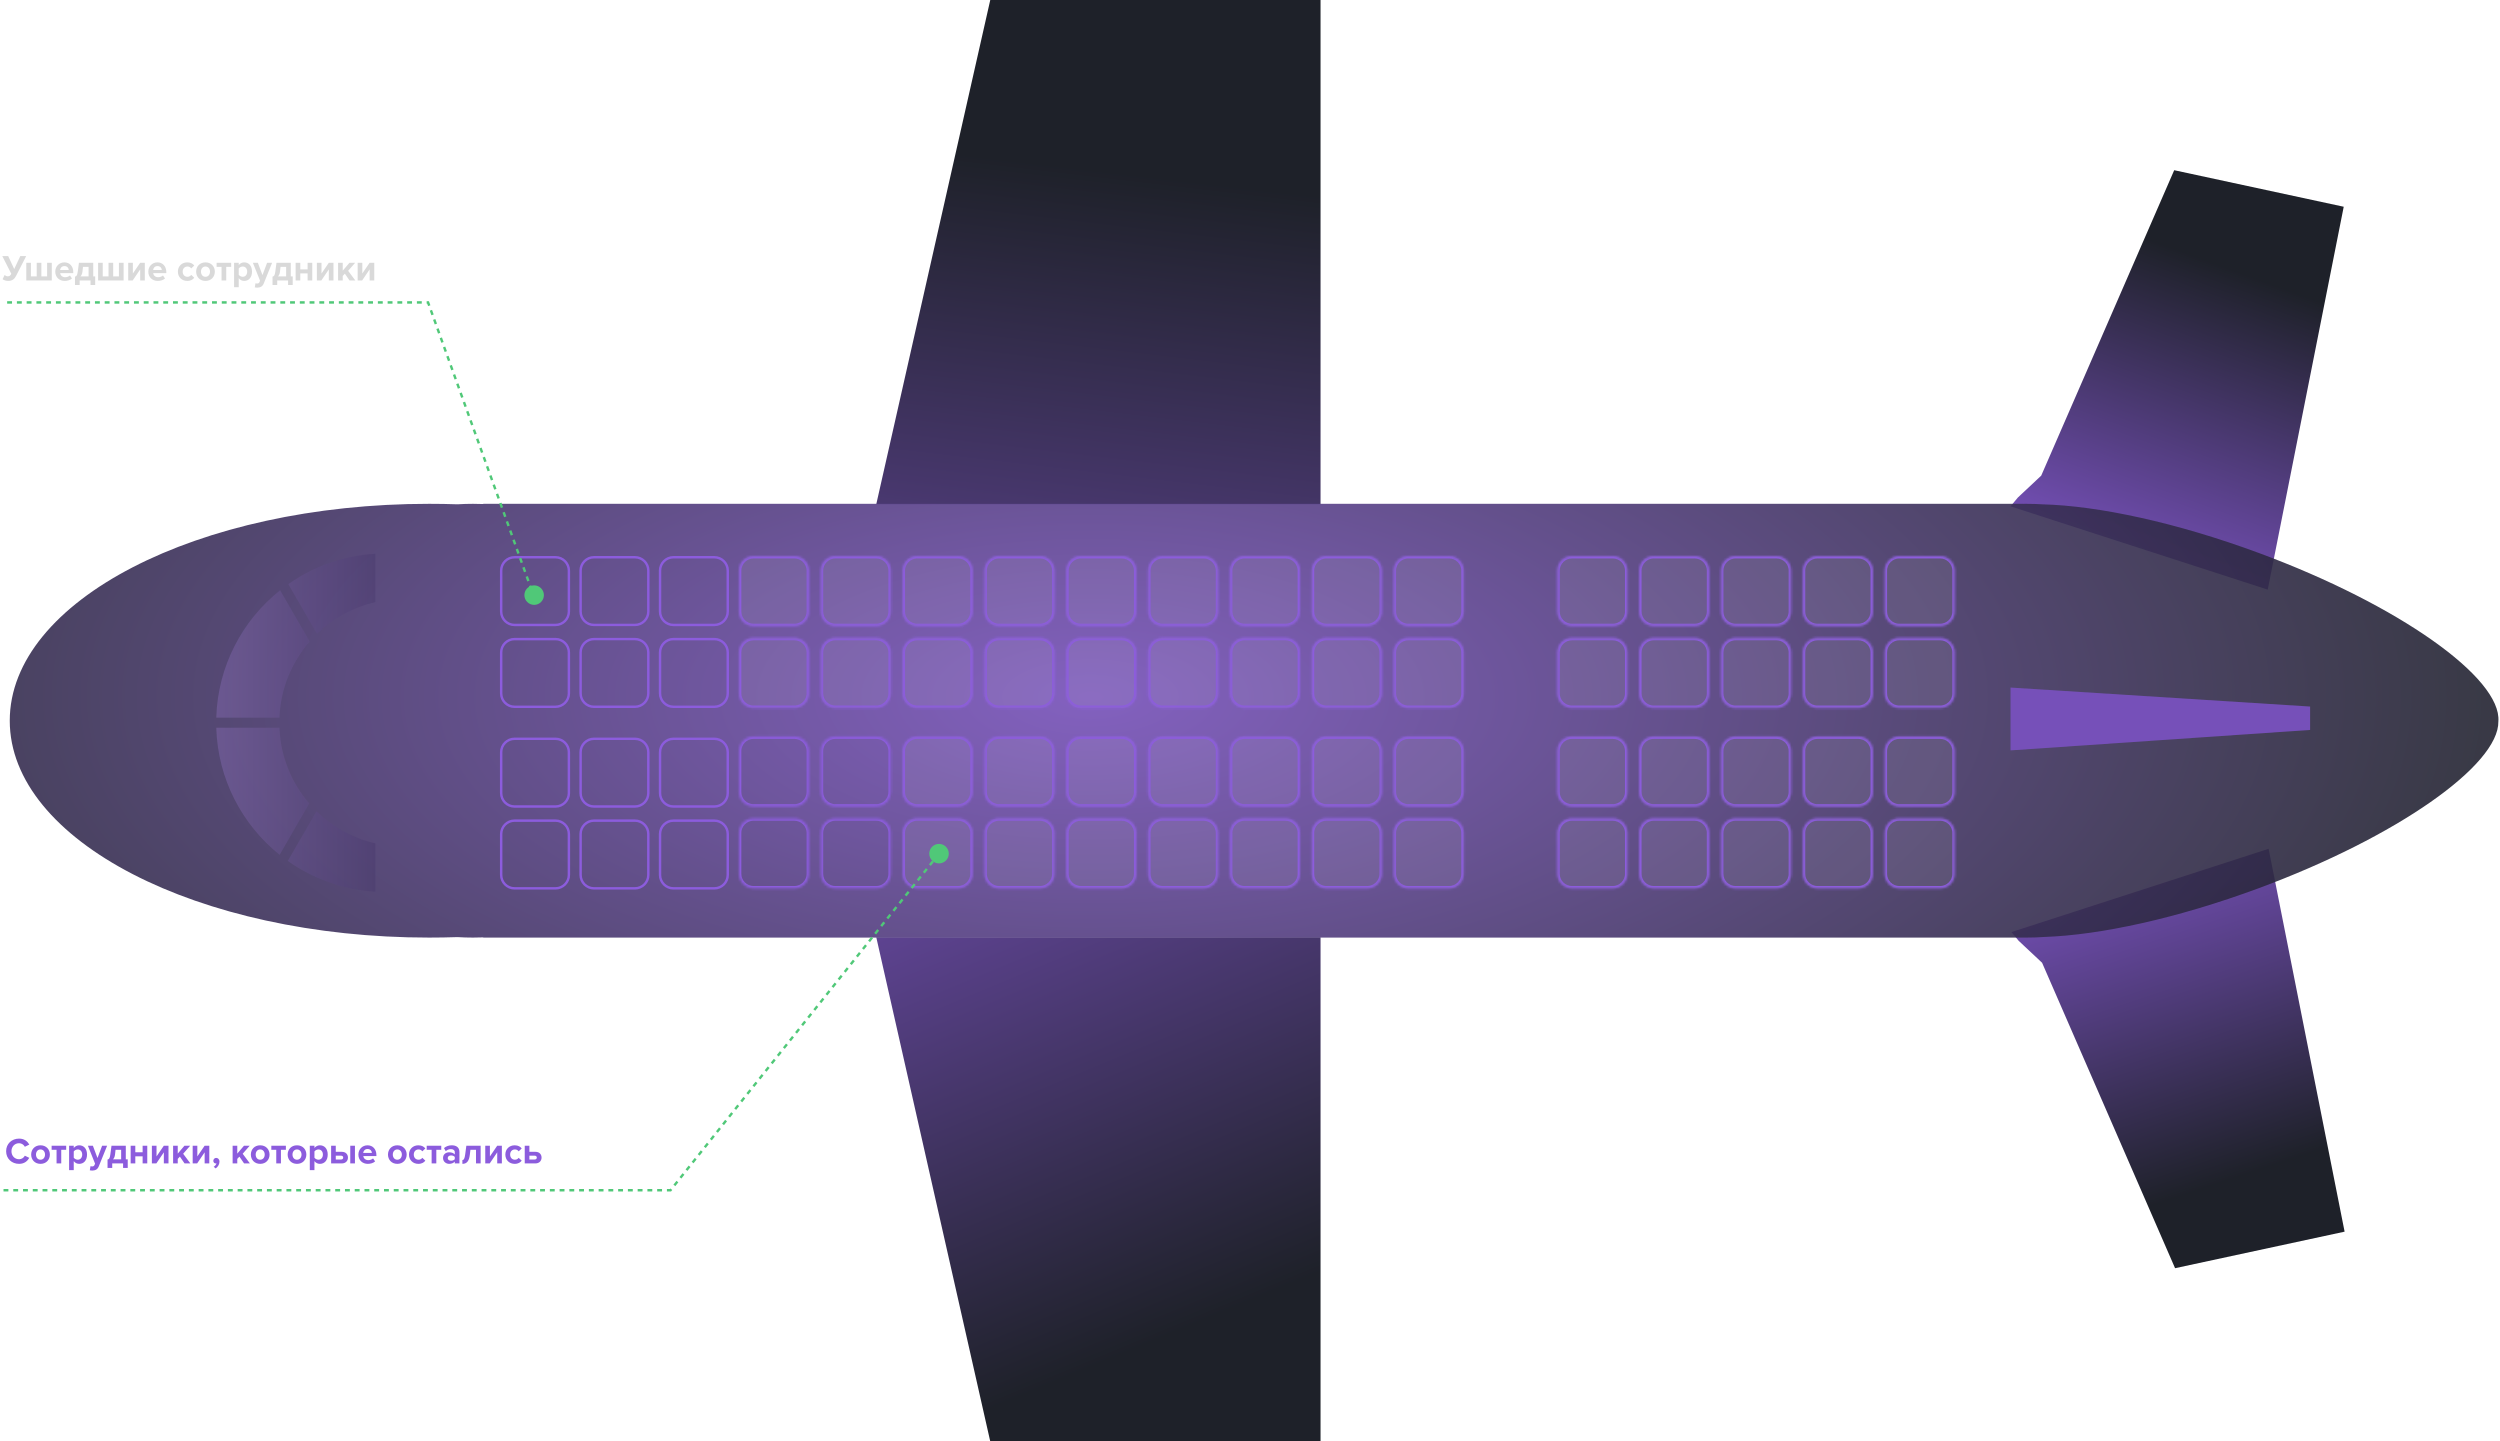 <?xml version="1.0" encoding="UTF-8"?> <svg xmlns="http://www.w3.org/2000/svg" width="1025" height="591" viewBox="0 0 1025 591" fill="none"><path d="M836.897 195.014L827.31 204.002L824.314 207.597L929.769 241.75L960.926 84.766L891.422 69.787L836.897 195.014Z" fill="url(#paint0_linear_7343_1211)"></path><path d="M837.257 394.733L827.67 385.745L824.674 382.15L930.129 347.997L961.286 504.981L891.782 519.96L837.257 394.733Z" fill="url(#paint1_linear_7343_1211)"></path><path d="M406.009 591L359.273 384.285L541.423 384.285L541.423 591L406.009 591Z" fill="url(#paint2_linear_7343_1211)"></path><path d="M406.009 -2.04288e-06L359.273 206.715L541.422 206.715L541.422 -7.962e-06L406.009 -2.04288e-06Z" fill="url(#paint3_linear_7343_1211)"></path><path opacity="0.9" fill-rule="evenodd" clip-rule="evenodd" d="M187.55 206.763C183.721 206.631 179.857 206.564 175.963 206.564C80.99 206.564 4 246.377 4 295.488C4 344.6 80.99 384.412 175.963 384.412C179.844 384.412 183.695 384.346 187.512 384.215C189.637 384.347 191.78 384.414 193.94 384.414C195.345 384.414 196.744 384.386 198.134 384.329L198.134 384.414L829.664 384.414L829.664 384.407C830.063 384.412 830.462 384.414 830.862 384.414C833.387 384.414 835.888 384.323 838.363 384.146C861.153 383.347 892.654 376.527 925.954 364.212C982.725 343.218 1024.63 313.684 1024.33 295.779C1025.73 277.95 983.526 247.95 926.094 226.711C892.277 214.205 860.316 207.376 837.465 206.774C835.283 206.636 833.081 206.566 830.862 206.566C830.462 206.566 830.063 206.568 829.664 206.573L829.664 206.566L198.134 206.566L198.134 206.651C196.743 206.595 195.345 206.566 193.94 206.566C191.793 206.566 189.662 206.633 187.55 206.763Z" fill="url(#paint4_radial_7343_1211)"></path><path d="M824.314 307.66L947.145 299.272L947.145 289.685L824.314 281.896L824.314 307.66Z" fill="#7650B9"></path><path fill-rule="evenodd" clip-rule="evenodd" d="M88.674 298.384C89.291 319.453 99.298 338.165 114.656 350.482L126.817 329.418C119.583 321.018 115.053 310.223 114.578 298.384L88.674 298.384ZM114.578 294.241C115.058 282.309 119.657 271.437 126.992 263.009L114.855 241.987C99.385 254.3 89.294 273.083 88.674 294.241L114.578 294.241ZM153.898 246.844C144.723 248.949 136.496 253.54 129.965 259.872L118.196 239.487C128.415 232.309 140.658 227.817 153.898 227.037L153.898 246.844ZM153.898 345.785C144.635 343.661 136.338 339.001 129.778 332.576L117.989 352.995C128.249 360.258 140.568 364.806 153.898 365.591L153.898 345.785Z" fill="url(#paint5_linear_7343_1211)" fill-opacity="0.4"></path><mask id="path-8-inside-1_7343_1211" fill="white"><path d="M308.94 290.282C305.63 290.282 302.948 287.6 302.948 284.29L302.948 267.514C302.948 264.204 305.63 261.522 308.94 261.522L325.716 261.522C329.026 261.522 331.708 264.204 331.708 267.514L331.708 284.29C331.708 287.6 329.026 290.282 325.716 290.282L308.94 290.282Z"></path><path d="M308.94 256.728C305.63 256.728 302.948 254.046 302.948 250.737L302.948 233.96C302.948 230.651 305.63 227.968 308.94 227.968L325.716 227.968C329.026 227.968 331.708 230.651 331.708 233.96L331.708 250.737C331.708 254.046 329.026 256.728 325.716 256.728L308.94 256.728Z"></path><path d="M342.493 290.282C339.184 290.282 336.502 287.6 336.502 284.29L336.502 267.514C336.502 264.204 339.184 261.522 342.493 261.522L359.27 261.522C362.579 261.522 365.262 264.204 365.262 267.514L365.262 284.29C365.262 287.6 362.579 290.282 359.27 290.282L342.493 290.282Z"></path><path d="M342.493 256.728C339.184 256.728 336.502 254.046 336.502 250.737L336.502 233.96C336.502 230.651 339.184 227.968 342.493 227.968L359.27 227.968C362.579 227.968 365.262 230.651 365.262 233.96L365.262 250.737C365.262 254.046 362.579 256.728 359.27 256.728L342.493 256.728Z"></path><path d="M376.047 290.282C372.738 290.282 370.055 287.6 370.055 284.29L370.055 267.514C370.055 264.204 372.738 261.522 376.047 261.522L392.824 261.522C396.133 261.522 398.816 264.204 398.816 267.514L398.816 284.29C398.816 287.6 396.133 290.282 392.824 290.282L376.047 290.282Z"></path><path d="M376.047 256.728C372.738 256.728 370.055 254.046 370.055 250.737L370.055 233.96C370.055 230.651 372.738 227.968 376.047 227.968L392.824 227.968C396.133 227.968 398.816 230.651 398.816 233.96L398.816 250.737C398.816 254.046 396.133 256.728 392.824 256.728L376.047 256.728Z"></path><path d="M409.601 290.282C406.292 290.282 403.609 287.6 403.609 284.29L403.609 267.514C403.609 264.204 406.292 261.522 409.601 261.522L426.378 261.522C429.687 261.522 432.37 264.204 432.37 267.514L432.37 284.29C432.37 287.6 429.687 290.282 426.378 290.282L409.601 290.282Z"></path><path d="M409.601 256.728C406.292 256.728 403.609 254.046 403.609 250.737L403.609 233.96C403.609 230.651 406.292 227.968 409.601 227.968L426.378 227.968C429.687 227.968 432.37 230.651 432.37 233.96L432.37 250.737C432.37 254.046 429.687 256.728 426.378 256.728L409.601 256.728Z"></path><path d="M443.155 290.282C439.846 290.282 437.163 287.6 437.163 284.29L437.163 267.514C437.163 264.204 439.846 261.522 443.155 261.522L459.932 261.522C463.241 261.522 465.923 264.204 465.923 267.514L465.923 284.29C465.923 287.6 463.241 290.282 459.932 290.282L443.155 290.282Z"></path><path d="M443.155 256.728C439.846 256.728 437.163 254.046 437.163 250.737L437.163 233.96C437.163 230.651 439.846 227.968 443.155 227.968L459.932 227.968C463.241 227.968 465.923 230.651 465.923 233.96L465.923 250.737C465.923 254.046 463.241 256.728 459.932 256.728L443.155 256.728Z"></path><path d="M476.709 290.282C473.399 290.282 470.717 287.6 470.717 284.29L470.717 267.514C470.717 264.204 473.399 261.522 476.709 261.522L493.485 261.522C496.795 261.522 499.477 264.204 499.477 267.514L499.477 284.29C499.477 287.6 496.795 290.282 493.485 290.282L476.709 290.282Z"></path><path d="M476.709 256.728C473.399 256.728 470.717 254.046 470.717 250.737L470.717 233.96C470.717 230.651 473.399 227.968 476.709 227.968L493.485 227.968C496.795 227.968 499.477 230.651 499.477 233.96L499.477 250.737C499.477 254.046 496.795 256.728 493.485 256.728L476.709 256.728Z"></path><path d="M510.262 290.282C506.953 290.282 504.271 287.6 504.271 284.29L504.271 267.514C504.271 264.204 506.953 261.522 510.262 261.522L527.039 261.522C530.348 261.522 533.031 264.204 533.031 267.514L533.031 284.29C533.031 287.6 530.348 290.282 527.039 290.282L510.262 290.282Z"></path><path d="M510.262 256.728C506.953 256.728 504.271 254.046 504.271 250.737L504.271 233.96C504.271 230.651 506.953 227.968 510.262 227.968L527.039 227.968C530.348 227.968 533.031 230.651 533.031 233.96L533.031 250.737C533.031 254.046 530.348 256.728 527.039 256.728L510.262 256.728Z"></path><path d="M543.816 290.282C540.507 290.282 537.824 287.6 537.824 284.29L537.824 267.514C537.824 264.204 540.507 261.522 543.816 261.522L560.593 261.522C563.902 261.522 566.585 264.204 566.585 267.514L566.585 284.29C566.585 287.6 563.902 290.282 560.593 290.282L543.816 290.282Z"></path><path d="M543.816 256.728C540.507 256.728 537.824 254.046 537.824 250.737L537.824 233.96C537.824 230.651 540.507 227.968 543.816 227.968L560.593 227.968C563.902 227.968 566.585 230.651 566.585 233.96L566.585 250.737C566.585 254.046 563.902 256.728 560.593 256.728L543.816 256.728Z"></path><path d="M577.37 290.282C574.061 290.282 571.378 287.6 571.378 284.29L571.378 267.514C571.378 264.204 574.061 261.522 577.37 261.522L594.147 261.522C597.456 261.522 600.139 264.204 600.139 267.514L600.139 284.29C600.139 287.6 597.456 290.282 594.147 290.282L577.37 290.282Z"></path><path d="M577.37 256.728C574.061 256.728 571.378 254.046 571.378 250.737L571.378 233.96C571.378 230.651 574.061 227.968 577.37 227.968L594.147 227.968C597.456 227.968 600.139 230.651 600.139 233.96L600.139 250.737C600.139 254.046 597.456 256.728 594.147 256.728L577.37 256.728Z"></path><path d="M644.478 290.282C641.168 290.282 638.486 287.6 638.486 284.29L638.486 267.514C638.486 264.204 641.168 261.522 644.478 261.522L661.254 261.522C664.564 261.522 667.246 264.204 667.246 267.514L667.246 284.29C667.246 287.6 664.564 290.282 661.254 290.282L644.478 290.282Z"></path><path d="M644.478 256.728C641.168 256.728 638.486 254.046 638.486 250.737L638.486 233.96C638.486 230.651 641.168 227.968 644.478 227.968L661.254 227.968C664.564 227.968 667.246 230.651 667.246 233.96L667.246 250.737C667.246 254.046 664.564 256.728 661.254 256.728L644.478 256.728Z"></path><path d="M678.031 290.282C674.722 290.282 672.04 287.6 672.04 284.29L672.04 267.514C672.04 264.204 674.722 261.522 678.031 261.522L694.808 261.522C698.117 261.522 700.8 264.204 700.8 267.514L700.8 284.29C700.8 287.6 698.117 290.282 694.808 290.282L678.031 290.282Z"></path><path d="M678.031 256.728C674.722 256.728 672.04 254.046 672.04 250.737L672.04 233.96C672.04 230.651 674.722 227.968 678.031 227.968L694.808 227.968C698.117 227.968 700.8 230.651 700.8 233.96L700.8 250.737C700.8 254.046 698.117 256.728 694.808 256.728L678.031 256.728Z"></path><path d="M711.585 290.282C708.276 290.282 705.593 287.6 705.593 284.29L705.593 267.514C705.593 264.204 708.276 261.522 711.585 261.522L728.362 261.522C731.671 261.522 734.354 264.204 734.354 267.514L734.354 284.29C734.354 287.6 731.671 290.282 728.362 290.282L711.585 290.282Z"></path><path d="M711.585 256.728C708.276 256.728 705.593 254.046 705.593 250.737L705.593 233.96C705.593 230.651 708.276 227.968 711.585 227.968L728.362 227.968C731.671 227.968 734.354 230.651 734.354 233.96L734.354 250.737C734.354 254.046 731.671 256.728 728.362 256.728L711.585 256.728Z"></path><path d="M745.139 290.282C741.83 290.282 739.147 287.6 739.147 284.29L739.147 267.514C739.147 264.204 741.83 261.522 745.139 261.522L761.916 261.522C765.225 261.522 767.908 264.204 767.908 267.514L767.908 284.29C767.908 287.6 765.225 290.282 761.916 290.282L745.139 290.282Z"></path><path d="M745.139 256.728C741.83 256.728 739.147 254.046 739.147 250.737L739.147 233.96C739.147 230.651 741.83 227.968 745.139 227.968L761.916 227.968C765.225 227.968 767.908 230.651 767.908 233.96L767.908 250.737C767.908 254.046 765.225 256.728 761.916 256.728L745.139 256.728Z"></path><path d="M778.693 290.282C775.384 290.282 772.701 287.6 772.701 284.29L772.701 267.514C772.701 264.204 775.384 261.522 778.693 261.522L795.47 261.522C798.779 261.522 801.461 264.204 801.461 267.514L801.461 284.29C801.461 287.6 798.779 290.282 795.47 290.282L778.693 290.282Z"></path><path d="M778.693 256.728C775.384 256.728 772.701 254.046 772.701 250.737L772.701 233.96C772.701 230.651 775.384 227.968 778.693 227.968L795.47 227.968C798.779 227.968 801.461 230.651 801.461 233.96L801.461 250.737C801.461 254.046 798.779 256.728 795.47 256.728L778.693 256.728Z"></path></mask><path d="M308.94 290.282C305.63 290.282 302.948 287.6 302.948 284.29L302.948 267.514C302.948 264.204 305.63 261.522 308.94 261.522L325.716 261.522C329.026 261.522 331.708 264.204 331.708 267.514L331.708 284.29C331.708 287.6 329.026 290.282 325.716 290.282L308.94 290.282Z" fill="#D9D9D9" fill-opacity="0.1"></path><path d="M308.94 256.728C305.63 256.728 302.948 254.046 302.948 250.737L302.948 233.96C302.948 230.651 305.63 227.968 308.94 227.968L325.716 227.968C329.026 227.968 331.708 230.651 331.708 233.96L331.708 250.737C331.708 254.046 329.026 256.728 325.716 256.728L308.94 256.728Z" fill="#D9D9D9" fill-opacity="0.1"></path><path d="M342.493 290.282C339.184 290.282 336.502 287.6 336.502 284.29L336.502 267.514C336.502 264.204 339.184 261.522 342.493 261.522L359.27 261.522C362.579 261.522 365.262 264.204 365.262 267.514L365.262 284.29C365.262 287.6 362.579 290.282 359.27 290.282L342.493 290.282Z" fill="#D9D9D9" fill-opacity="0.1"></path><path d="M342.493 256.728C339.184 256.728 336.502 254.046 336.502 250.737L336.502 233.96C336.502 230.651 339.184 227.968 342.493 227.968L359.27 227.968C362.579 227.968 365.262 230.651 365.262 233.96L365.262 250.737C365.262 254.046 362.579 256.728 359.27 256.728L342.493 256.728Z" fill="#D9D9D9" fill-opacity="0.1"></path><path d="M376.047 290.282C372.738 290.282 370.055 287.6 370.055 284.29L370.055 267.514C370.055 264.204 372.738 261.522 376.047 261.522L392.824 261.522C396.133 261.522 398.816 264.204 398.816 267.514L398.816 284.29C398.816 287.6 396.133 290.282 392.824 290.282L376.047 290.282Z" fill="#D9D9D9" fill-opacity="0.1"></path><path d="M376.047 256.728C372.738 256.728 370.055 254.046 370.055 250.737L370.055 233.96C370.055 230.651 372.738 227.968 376.047 227.968L392.824 227.968C396.133 227.968 398.816 230.651 398.816 233.96L398.816 250.737C398.816 254.046 396.133 256.728 392.824 256.728L376.047 256.728Z" fill="#D9D9D9" fill-opacity="0.1"></path><path d="M409.601 290.282C406.292 290.282 403.609 287.6 403.609 284.29L403.609 267.514C403.609 264.204 406.292 261.522 409.601 261.522L426.378 261.522C429.687 261.522 432.37 264.204 432.37 267.514L432.37 284.29C432.37 287.6 429.687 290.282 426.378 290.282L409.601 290.282Z" fill="#D9D9D9" fill-opacity="0.1"></path><path d="M409.601 256.728C406.292 256.728 403.609 254.046 403.609 250.737L403.609 233.96C403.609 230.651 406.292 227.968 409.601 227.968L426.378 227.968C429.687 227.968 432.37 230.651 432.37 233.96L432.37 250.737C432.37 254.046 429.687 256.728 426.378 256.728L409.601 256.728Z" fill="#D9D9D9" fill-opacity="0.1"></path><path d="M443.155 290.282C439.846 290.282 437.163 287.6 437.163 284.29L437.163 267.514C437.163 264.204 439.846 261.522 443.155 261.522L459.932 261.522C463.241 261.522 465.923 264.204 465.923 267.514L465.923 284.29C465.923 287.6 463.241 290.282 459.932 290.282L443.155 290.282Z" fill="#D9D9D9" fill-opacity="0.1"></path><path d="M443.155 256.728C439.846 256.728 437.163 254.046 437.163 250.737L437.163 233.96C437.163 230.651 439.846 227.968 443.155 227.968L459.932 227.968C463.241 227.968 465.923 230.651 465.923 233.96L465.923 250.737C465.923 254.046 463.241 256.728 459.932 256.728L443.155 256.728Z" fill="#D9D9D9" fill-opacity="0.1"></path><path d="M476.709 290.282C473.399 290.282 470.717 287.6 470.717 284.29L470.717 267.514C470.717 264.204 473.399 261.522 476.709 261.522L493.485 261.522C496.795 261.522 499.477 264.204 499.477 267.514L499.477 284.29C499.477 287.6 496.795 290.282 493.485 290.282L476.709 290.282Z" fill="#D9D9D9" fill-opacity="0.1"></path><path d="M476.709 256.728C473.399 256.728 470.717 254.046 470.717 250.737L470.717 233.96C470.717 230.651 473.399 227.968 476.709 227.968L493.485 227.968C496.795 227.968 499.477 230.651 499.477 233.96L499.477 250.737C499.477 254.046 496.795 256.728 493.485 256.728L476.709 256.728Z" fill="#D9D9D9" fill-opacity="0.1"></path><path d="M510.262 290.282C506.953 290.282 504.271 287.6 504.271 284.29L504.271 267.514C504.271 264.204 506.953 261.522 510.262 261.522L527.039 261.522C530.348 261.522 533.031 264.204 533.031 267.514L533.031 284.29C533.031 287.6 530.348 290.282 527.039 290.282L510.262 290.282Z" fill="#D9D9D9" fill-opacity="0.1"></path><path d="M510.262 256.728C506.953 256.728 504.271 254.046 504.271 250.737L504.271 233.96C504.271 230.651 506.953 227.968 510.262 227.968L527.039 227.968C530.348 227.968 533.031 230.651 533.031 233.96L533.031 250.737C533.031 254.046 530.348 256.728 527.039 256.728L510.262 256.728Z" fill="#D9D9D9" fill-opacity="0.1"></path><path d="M543.816 290.282C540.507 290.282 537.824 287.6 537.824 284.29L537.824 267.514C537.824 264.204 540.507 261.522 543.816 261.522L560.593 261.522C563.902 261.522 566.585 264.204 566.585 267.514L566.585 284.29C566.585 287.6 563.902 290.282 560.593 290.282L543.816 290.282Z" fill="#D9D9D9" fill-opacity="0.1"></path><path d="M543.816 256.728C540.507 256.728 537.824 254.046 537.824 250.737L537.824 233.96C537.824 230.651 540.507 227.968 543.816 227.968L560.593 227.968C563.902 227.968 566.585 230.651 566.585 233.96L566.585 250.737C566.585 254.046 563.902 256.728 560.593 256.728L543.816 256.728Z" fill="#D9D9D9" fill-opacity="0.1"></path><path d="M577.37 290.282C574.061 290.282 571.378 287.6 571.378 284.29L571.378 267.514C571.378 264.204 574.061 261.522 577.37 261.522L594.147 261.522C597.456 261.522 600.139 264.204 600.139 267.514L600.139 284.29C600.139 287.6 597.456 290.282 594.147 290.282L577.37 290.282Z" fill="#D9D9D9" fill-opacity="0.1"></path><path d="M577.37 256.728C574.061 256.728 571.378 254.046 571.378 250.737L571.378 233.96C571.378 230.651 574.061 227.968 577.37 227.968L594.147 227.968C597.456 227.968 600.139 230.651 600.139 233.96L600.139 250.737C600.139 254.046 597.456 256.728 594.147 256.728L577.37 256.728Z" fill="#D9D9D9" fill-opacity="0.1"></path><path d="M644.478 290.282C641.168 290.282 638.486 287.6 638.486 284.29L638.486 267.514C638.486 264.204 641.168 261.522 644.478 261.522L661.254 261.522C664.564 261.522 667.246 264.204 667.246 267.514L667.246 284.29C667.246 287.6 664.564 290.282 661.254 290.282L644.478 290.282Z" fill="#D9D9D9" fill-opacity="0.1"></path><path d="M644.478 256.728C641.168 256.728 638.486 254.046 638.486 250.737L638.486 233.96C638.486 230.651 641.168 227.968 644.478 227.968L661.254 227.968C664.564 227.968 667.246 230.651 667.246 233.96L667.246 250.737C667.246 254.046 664.564 256.728 661.254 256.728L644.478 256.728Z" fill="#D9D9D9" fill-opacity="0.1"></path><path d="M678.031 290.282C674.722 290.282 672.04 287.6 672.04 284.29L672.04 267.514C672.04 264.204 674.722 261.522 678.031 261.522L694.808 261.522C698.117 261.522 700.8 264.204 700.8 267.514L700.8 284.29C700.8 287.6 698.117 290.282 694.808 290.282L678.031 290.282Z" fill="#D9D9D9" fill-opacity="0.1"></path><path d="M678.031 256.728C674.722 256.728 672.04 254.046 672.04 250.737L672.04 233.96C672.04 230.651 674.722 227.968 678.031 227.968L694.808 227.968C698.117 227.968 700.8 230.651 700.8 233.96L700.8 250.737C700.8 254.046 698.117 256.728 694.808 256.728L678.031 256.728Z" fill="#D9D9D9" fill-opacity="0.1"></path><path d="M711.585 290.282C708.276 290.282 705.593 287.6 705.593 284.29L705.593 267.514C705.593 264.204 708.276 261.522 711.585 261.522L728.362 261.522C731.671 261.522 734.354 264.204 734.354 267.514L734.354 284.29C734.354 287.6 731.671 290.282 728.362 290.282L711.585 290.282Z" fill="#D9D9D9" fill-opacity="0.1"></path><path d="M711.585 256.728C708.276 256.728 705.593 254.046 705.593 250.737L705.593 233.96C705.593 230.651 708.276 227.968 711.585 227.968L728.362 227.968C731.671 227.968 734.354 230.651 734.354 233.96L734.354 250.737C734.354 254.046 731.671 256.728 728.362 256.728L711.585 256.728Z" fill="#D9D9D9" fill-opacity="0.1"></path><path d="M745.139 290.282C741.83 290.282 739.147 287.6 739.147 284.29L739.147 267.514C739.147 264.204 741.83 261.522 745.139 261.522L761.916 261.522C765.225 261.522 767.908 264.204 767.908 267.514L767.908 284.29C767.908 287.6 765.225 290.282 761.916 290.282L745.139 290.282Z" fill="#D9D9D9" fill-opacity="0.1"></path><path d="M745.139 256.728C741.83 256.728 739.147 254.046 739.147 250.737L739.147 233.96C739.147 230.651 741.83 227.968 745.139 227.968L761.916 227.968C765.225 227.968 767.908 230.651 767.908 233.96L767.908 250.737C767.908 254.046 765.225 256.728 761.916 256.728L745.139 256.728Z" fill="#D9D9D9" fill-opacity="0.1"></path><path d="M778.693 290.282C775.384 290.282 772.701 287.6 772.701 284.29L772.701 267.514C772.701 264.204 775.384 261.522 778.693 261.522L795.47 261.522C798.779 261.522 801.461 264.204 801.461 267.514L801.461 284.29C801.461 287.6 798.779 290.282 795.47 290.282L778.693 290.282Z" fill="#D9D9D9" fill-opacity="0.1"></path><path d="M778.693 256.728C775.384 256.728 772.701 254.046 772.701 250.737L772.701 233.96C772.701 230.651 775.384 227.968 778.693 227.968L795.47 227.968C798.779 227.968 801.461 230.651 801.461 233.96L801.461 250.737C801.461 254.046 798.779 256.728 795.47 256.728L778.693 256.728Z" fill="#D9D9D9" fill-opacity="0.1"></path><path d="M308.94 290.282C305.63 290.282 302.948 287.6 302.948 284.29L302.948 267.514C302.948 264.204 305.63 261.522 308.94 261.522L325.716 261.522C329.026 261.522 331.708 264.204 331.708 267.514L331.708 284.29C331.708 287.6 329.026 290.282 325.716 290.282L308.94 290.282Z" stroke="#8C5CDD" stroke-width="2" mask="url(#path-8-inside-1_7343_1211)"></path><path d="M308.94 256.728C305.63 256.728 302.948 254.046 302.948 250.737L302.948 233.96C302.948 230.651 305.63 227.968 308.94 227.968L325.716 227.968C329.026 227.968 331.708 230.651 331.708 233.96L331.708 250.737C331.708 254.046 329.026 256.728 325.716 256.728L308.94 256.728Z" stroke="#8C5CDD" stroke-width="2" mask="url(#path-8-inside-1_7343_1211)"></path><path d="M342.493 290.282C339.184 290.282 336.502 287.6 336.502 284.29L336.502 267.514C336.502 264.204 339.184 261.522 342.493 261.522L359.27 261.522C362.579 261.522 365.262 264.204 365.262 267.514L365.262 284.29C365.262 287.6 362.579 290.282 359.27 290.282L342.493 290.282Z" stroke="#8C5CDD" stroke-width="2" mask="url(#path-8-inside-1_7343_1211)"></path><path d="M342.493 256.728C339.184 256.728 336.502 254.046 336.502 250.737L336.502 233.96C336.502 230.651 339.184 227.968 342.493 227.968L359.27 227.968C362.579 227.968 365.262 230.651 365.262 233.96L365.262 250.737C365.262 254.046 362.579 256.728 359.27 256.728L342.493 256.728Z" stroke="#8C5CDD" stroke-width="2" mask="url(#path-8-inside-1_7343_1211)"></path><path d="M376.047 290.282C372.738 290.282 370.055 287.6 370.055 284.29L370.055 267.514C370.055 264.204 372.738 261.522 376.047 261.522L392.824 261.522C396.133 261.522 398.816 264.204 398.816 267.514L398.816 284.29C398.816 287.6 396.133 290.282 392.824 290.282L376.047 290.282Z" stroke="#8C5CDD" stroke-width="2" mask="url(#path-8-inside-1_7343_1211)"></path><path d="M376.047 256.728C372.738 256.728 370.055 254.046 370.055 250.737L370.055 233.96C370.055 230.651 372.738 227.968 376.047 227.968L392.824 227.968C396.133 227.968 398.816 230.651 398.816 233.96L398.816 250.737C398.816 254.046 396.133 256.728 392.824 256.728L376.047 256.728Z" stroke="#8C5CDD" stroke-width="2" mask="url(#path-8-inside-1_7343_1211)"></path><path d="M409.601 290.282C406.292 290.282 403.609 287.6 403.609 284.29L403.609 267.514C403.609 264.204 406.292 261.522 409.601 261.522L426.378 261.522C429.687 261.522 432.37 264.204 432.37 267.514L432.37 284.29C432.37 287.6 429.687 290.282 426.378 290.282L409.601 290.282Z" stroke="#8C5CDD" stroke-width="2" mask="url(#path-8-inside-1_7343_1211)"></path><path d="M409.601 256.728C406.292 256.728 403.609 254.046 403.609 250.737L403.609 233.96C403.609 230.651 406.292 227.968 409.601 227.968L426.378 227.968C429.687 227.968 432.37 230.651 432.37 233.96L432.37 250.737C432.37 254.046 429.687 256.728 426.378 256.728L409.601 256.728Z" stroke="#8C5CDD" stroke-width="2" mask="url(#path-8-inside-1_7343_1211)"></path><path d="M443.155 290.282C439.846 290.282 437.163 287.6 437.163 284.29L437.163 267.514C437.163 264.204 439.846 261.522 443.155 261.522L459.932 261.522C463.241 261.522 465.923 264.204 465.923 267.514L465.923 284.29C465.923 287.6 463.241 290.282 459.932 290.282L443.155 290.282Z" stroke="#8C5CDD" stroke-width="2" mask="url(#path-8-inside-1_7343_1211)"></path><path d="M443.155 256.728C439.846 256.728 437.163 254.046 437.163 250.737L437.163 233.96C437.163 230.651 439.846 227.968 443.155 227.968L459.932 227.968C463.241 227.968 465.923 230.651 465.923 233.96L465.923 250.737C465.923 254.046 463.241 256.728 459.932 256.728L443.155 256.728Z" stroke="#8C5CDD" stroke-width="2" mask="url(#path-8-inside-1_7343_1211)"></path><path d="M476.709 290.282C473.399 290.282 470.717 287.6 470.717 284.29L470.717 267.514C470.717 264.204 473.399 261.522 476.709 261.522L493.485 261.522C496.795 261.522 499.477 264.204 499.477 267.514L499.477 284.29C499.477 287.6 496.795 290.282 493.485 290.282L476.709 290.282Z" stroke="#8C5CDD" stroke-width="2" mask="url(#path-8-inside-1_7343_1211)"></path><path d="M476.709 256.728C473.399 256.728 470.717 254.046 470.717 250.737L470.717 233.96C470.717 230.651 473.399 227.968 476.709 227.968L493.485 227.968C496.795 227.968 499.477 230.651 499.477 233.96L499.477 250.737C499.477 254.046 496.795 256.728 493.485 256.728L476.709 256.728Z" stroke="#8C5CDD" stroke-width="2" mask="url(#path-8-inside-1_7343_1211)"></path><path d="M510.262 290.282C506.953 290.282 504.271 287.6 504.271 284.29L504.271 267.514C504.271 264.204 506.953 261.522 510.262 261.522L527.039 261.522C530.348 261.522 533.031 264.204 533.031 267.514L533.031 284.29C533.031 287.6 530.348 290.282 527.039 290.282L510.262 290.282Z" stroke="#8C5CDD" stroke-width="2" mask="url(#path-8-inside-1_7343_1211)"></path><path d="M510.262 256.728C506.953 256.728 504.271 254.046 504.271 250.737L504.271 233.96C504.271 230.651 506.953 227.968 510.262 227.968L527.039 227.968C530.348 227.968 533.031 230.651 533.031 233.96L533.031 250.737C533.031 254.046 530.348 256.728 527.039 256.728L510.262 256.728Z" stroke="#8C5CDD" stroke-width="2" mask="url(#path-8-inside-1_7343_1211)"></path><path d="M543.816 290.282C540.507 290.282 537.824 287.6 537.824 284.29L537.824 267.514C537.824 264.204 540.507 261.522 543.816 261.522L560.593 261.522C563.902 261.522 566.585 264.204 566.585 267.514L566.585 284.29C566.585 287.6 563.902 290.282 560.593 290.282L543.816 290.282Z" stroke="#8C5CDD" stroke-width="2" mask="url(#path-8-inside-1_7343_1211)"></path><path d="M543.816 256.728C540.507 256.728 537.824 254.046 537.824 250.737L537.824 233.96C537.824 230.651 540.507 227.968 543.816 227.968L560.593 227.968C563.902 227.968 566.585 230.651 566.585 233.96L566.585 250.737C566.585 254.046 563.902 256.728 560.593 256.728L543.816 256.728Z" stroke="#8C5CDD" stroke-width="2" mask="url(#path-8-inside-1_7343_1211)"></path><path d="M577.37 290.282C574.061 290.282 571.378 287.6 571.378 284.29L571.378 267.514C571.378 264.204 574.061 261.522 577.37 261.522L594.147 261.522C597.456 261.522 600.139 264.204 600.139 267.514L600.139 284.29C600.139 287.6 597.456 290.282 594.147 290.282L577.37 290.282Z" stroke="#8C5CDD" stroke-width="2" mask="url(#path-8-inside-1_7343_1211)"></path><path d="M577.37 256.728C574.061 256.728 571.378 254.046 571.378 250.737L571.378 233.96C571.378 230.651 574.061 227.968 577.37 227.968L594.147 227.968C597.456 227.968 600.139 230.651 600.139 233.96L600.139 250.737C600.139 254.046 597.456 256.728 594.147 256.728L577.37 256.728Z" stroke="#8C5CDD" stroke-width="2" mask="url(#path-8-inside-1_7343_1211)"></path><path d="M644.478 290.282C641.168 290.282 638.486 287.6 638.486 284.29L638.486 267.514C638.486 264.204 641.168 261.522 644.478 261.522L661.254 261.522C664.564 261.522 667.246 264.204 667.246 267.514L667.246 284.29C667.246 287.6 664.564 290.282 661.254 290.282L644.478 290.282Z" stroke="#8C5CDD" stroke-width="2" mask="url(#path-8-inside-1_7343_1211)"></path><path d="M644.478 256.728C641.168 256.728 638.486 254.046 638.486 250.737L638.486 233.96C638.486 230.651 641.168 227.968 644.478 227.968L661.254 227.968C664.564 227.968 667.246 230.651 667.246 233.96L667.246 250.737C667.246 254.046 664.564 256.728 661.254 256.728L644.478 256.728Z" stroke="#8C5CDD" stroke-width="2" mask="url(#path-8-inside-1_7343_1211)"></path><path d="M678.031 290.282C674.722 290.282 672.04 287.6 672.04 284.29L672.04 267.514C672.04 264.204 674.722 261.522 678.031 261.522L694.808 261.522C698.117 261.522 700.8 264.204 700.8 267.514L700.8 284.29C700.8 287.6 698.117 290.282 694.808 290.282L678.031 290.282Z" stroke="#8C5CDD" stroke-width="2" mask="url(#path-8-inside-1_7343_1211)"></path><path d="M678.031 256.728C674.722 256.728 672.04 254.046 672.04 250.737L672.04 233.96C672.04 230.651 674.722 227.968 678.031 227.968L694.808 227.968C698.117 227.968 700.8 230.651 700.8 233.96L700.8 250.737C700.8 254.046 698.117 256.728 694.808 256.728L678.031 256.728Z" stroke="#8C5CDD" stroke-width="2" mask="url(#path-8-inside-1_7343_1211)"></path><path d="M711.585 290.282C708.276 290.282 705.593 287.6 705.593 284.29L705.593 267.514C705.593 264.204 708.276 261.522 711.585 261.522L728.362 261.522C731.671 261.522 734.354 264.204 734.354 267.514L734.354 284.29C734.354 287.6 731.671 290.282 728.362 290.282L711.585 290.282Z" stroke="#8C5CDD" stroke-width="2" mask="url(#path-8-inside-1_7343_1211)"></path><path d="M711.585 256.728C708.276 256.728 705.593 254.046 705.593 250.737L705.593 233.96C705.593 230.651 708.276 227.968 711.585 227.968L728.362 227.968C731.671 227.968 734.354 230.651 734.354 233.96L734.354 250.737C734.354 254.046 731.671 256.728 728.362 256.728L711.585 256.728Z" stroke="#8C5CDD" stroke-width="2" mask="url(#path-8-inside-1_7343_1211)"></path><path d="M745.139 290.282C741.83 290.282 739.147 287.6 739.147 284.29L739.147 267.514C739.147 264.204 741.83 261.522 745.139 261.522L761.916 261.522C765.225 261.522 767.908 264.204 767.908 267.514L767.908 284.29C767.908 287.6 765.225 290.282 761.916 290.282L745.139 290.282Z" stroke="#8C5CDD" stroke-width="2" mask="url(#path-8-inside-1_7343_1211)"></path><path d="M745.139 256.728C741.83 256.728 739.147 254.046 739.147 250.737L739.147 233.96C739.147 230.651 741.83 227.968 745.139 227.968L761.916 227.968C765.225 227.968 767.908 230.651 767.908 233.96L767.908 250.737C767.908 254.046 765.225 256.728 761.916 256.728L745.139 256.728Z" stroke="#8C5CDD" stroke-width="2" mask="url(#path-8-inside-1_7343_1211)"></path><path d="M778.693 290.282C775.384 290.282 772.701 287.6 772.701 284.29L772.701 267.514C772.701 264.204 775.384 261.522 778.693 261.522L795.47 261.522C798.779 261.522 801.461 264.204 801.461 267.514L801.461 284.29C801.461 287.6 798.779 290.282 795.47 290.282L778.693 290.282Z" stroke="#8C5CDD" stroke-width="2" mask="url(#path-8-inside-1_7343_1211)"></path><path d="M778.693 256.728C775.384 256.728 772.701 254.046 772.701 250.737L772.701 233.96C772.701 230.651 775.384 227.968 778.693 227.968L795.47 227.968C798.779 227.968 801.461 230.651 801.461 233.96L801.461 250.737C801.461 254.046 798.779 256.728 795.47 256.728L778.693 256.728Z" stroke="#8C5CDD" stroke-width="2" mask="url(#path-8-inside-1_7343_1211)"></path><path d="M270.616 284.292L270.616 267.516C270.616 264.483 273.075 262.024 276.108 262.024L292.885 262.024C295.918 262.024 298.377 264.483 298.377 267.516L298.377 284.292C298.377 287.325 295.918 289.784 292.885 289.784L276.108 289.784C273.075 289.784 270.616 287.325 270.616 284.292ZM270.616 250.739L270.616 233.962C270.616 230.929 273.075 228.47 276.108 228.47L292.885 228.47C295.918 228.47 298.377 230.929 298.377 233.962L298.377 250.739C298.377 253.772 295.918 256.23 292.885 256.23L276.108 256.23C273.075 256.23 270.616 253.772 270.616 250.739Z" stroke="#8C5CDD"></path><path d="M238.05 284.29L238.05 267.514C238.05 264.481 240.509 262.022 243.542 262.022L260.319 262.022C263.352 262.022 265.811 264.481 265.811 267.514L265.811 284.29C265.811 287.323 263.352 289.782 260.319 289.782L243.542 289.782C240.509 289.782 238.05 287.323 238.05 284.29ZM238.05 250.737L238.05 233.96C238.05 230.927 240.509 228.468 243.542 228.468L260.319 228.468C263.352 228.468 265.811 230.927 265.811 233.96L265.811 250.737C265.811 253.77 263.352 256.228 260.319 256.228L243.542 256.228C240.509 256.228 238.05 253.77 238.05 250.737Z" stroke="#8C5CDD"></path><path d="M205.482 284.292L205.482 267.516C205.482 264.483 207.941 262.024 210.974 262.024L227.751 262.024C230.784 262.024 233.243 264.483 233.243 267.516L233.243 284.292C233.243 287.325 230.784 289.784 227.751 289.784L210.974 289.784C207.941 289.784 205.482 287.325 205.482 284.292ZM205.482 250.739L205.482 233.962C205.482 230.929 207.941 228.47 210.974 228.47L227.751 228.47C230.784 228.47 233.243 230.929 233.243 233.962L233.243 250.739C233.243 253.772 230.784 256.23 227.751 256.23L210.974 256.23C207.941 256.23 205.482 253.772 205.482 250.739Z" stroke="#8C5CDD"></path><path d="M218 242L175.511 124H1" stroke="#50C878" stroke-dasharray="2 2"></path><mask id="path-13-inside-2_7343_1211" fill="white"><path d="M308.939 364.261C305.63 364.261 302.948 361.578 302.948 358.269L302.948 341.492C302.948 338.183 305.63 335.5 308.939 335.5L325.716 335.5C329.025 335.5 331.708 338.183 331.708 341.492L331.708 358.269C331.708 361.578 329.025 364.261 325.716 364.261L308.939 364.261Z"></path><path d="M308.939 330.707C305.63 330.707 302.948 328.024 302.948 324.715L302.948 307.938C302.948 304.629 305.63 301.947 308.939 301.947L325.716 301.947C329.025 301.947 331.708 304.629 331.708 307.938L331.708 324.715C331.708 328.024 329.025 330.707 325.716 330.707L308.939 330.707Z"></path><path d="M342.493 364.261C339.184 364.261 336.501 361.578 336.501 358.269L336.501 341.492C336.501 338.183 339.184 335.5 342.493 335.5L359.27 335.5C362.579 335.5 365.262 338.183 365.262 341.492L365.262 358.269C365.262 361.578 362.579 364.261 359.27 364.261L342.493 364.261Z"></path><path d="M342.493 330.707C339.184 330.707 336.501 328.024 336.501 324.715L336.501 307.938C336.501 304.629 339.184 301.947 342.493 301.947L359.27 301.947C362.579 301.947 365.262 304.629 365.262 307.938L365.262 324.715C365.262 328.024 362.579 330.707 359.27 330.707L342.493 330.707Z"></path><path d="M376.047 364.261C372.738 364.261 370.055 361.578 370.055 358.269L370.055 341.492C370.055 338.183 372.738 335.5 376.047 335.5L392.824 335.5C396.133 335.5 398.816 338.183 398.816 341.492L398.816 358.269C398.816 361.578 396.133 364.261 392.824 364.261L376.047 364.261Z"></path><path d="M376.047 330.707C372.738 330.707 370.055 328.024 370.055 324.715L370.055 307.938C370.055 304.629 372.738 301.947 376.047 301.947L392.824 301.947C396.133 301.947 398.816 304.629 398.816 307.938L398.816 324.715C398.816 328.024 396.133 330.707 392.824 330.707L376.047 330.707Z"></path><path d="M409.601 364.261C406.292 364.261 403.609 361.578 403.609 358.269L403.609 341.492C403.609 338.183 406.292 335.5 409.601 335.5L426.378 335.5C429.687 335.5 432.369 338.183 432.369 341.492L432.369 358.269C432.369 361.578 429.687 364.261 426.378 364.261L409.601 364.261Z"></path><path d="M409.601 330.707C406.292 330.707 403.609 328.024 403.609 324.715L403.609 307.938C403.609 304.629 406.292 301.947 409.601 301.947L426.378 301.947C429.687 301.947 432.369 304.629 432.369 307.938L432.369 324.715C432.369 328.024 429.687 330.707 426.378 330.707L409.601 330.707Z"></path><path d="M443.155 364.261C439.845 364.261 437.163 361.578 437.163 358.269L437.163 341.492C437.163 338.183 439.845 335.5 443.155 335.5L459.931 335.5C463.241 335.5 465.923 338.183 465.923 341.492L465.923 358.269C465.923 361.578 463.241 364.261 459.931 364.261L443.155 364.261Z"></path><path d="M443.155 330.707C439.845 330.707 437.163 328.024 437.163 324.715L437.163 307.938C437.163 304.629 439.845 301.947 443.155 301.947L459.931 301.947C463.241 301.947 465.923 304.629 465.923 307.938L465.923 324.715C465.923 328.024 463.241 330.707 459.931 330.707L443.155 330.707Z"></path><path d="M476.708 364.261C473.399 364.261 470.717 361.578 470.717 358.269L470.717 341.492C470.717 338.183 473.399 335.5 476.708 335.5L493.485 335.5C496.794 335.5 499.477 338.183 499.477 341.492L499.477 358.269C499.477 361.578 496.794 364.261 493.485 364.261L476.708 364.261Z"></path><path d="M476.708 330.707C473.399 330.707 470.717 328.024 470.717 324.715L470.717 307.938C470.717 304.629 473.399 301.947 476.708 301.947L493.485 301.947C496.794 301.947 499.477 304.629 499.477 307.938L499.477 324.715C499.477 328.024 496.794 330.707 493.485 330.707L476.708 330.707Z"></path><path d="M510.262 364.261C506.953 364.261 504.27 361.578 504.27 358.269L504.27 341.492C504.27 338.183 506.953 335.5 510.262 335.5L527.039 335.5C530.348 335.5 533.031 338.183 533.031 341.492L533.031 358.269C533.031 361.578 530.348 364.261 527.039 364.261L510.262 364.261Z"></path><path d="M510.262 330.707C506.953 330.707 504.27 328.024 504.27 324.715L504.27 307.938C504.27 304.629 506.953 301.947 510.262 301.947L527.039 301.947C530.348 301.947 533.031 304.629 533.031 307.938L533.031 324.715C533.031 328.024 530.348 330.707 527.039 330.707L510.262 330.707Z"></path><path d="M543.816 364.261C540.507 364.261 537.824 361.578 537.824 358.269L537.824 341.492C537.824 338.183 540.507 335.5 543.816 335.5L560.593 335.5C563.902 335.5 566.585 338.183 566.585 341.492L566.585 358.269C566.585 361.578 563.902 364.261 560.593 364.261L543.816 364.261Z"></path><path d="M543.816 330.707C540.507 330.707 537.824 328.024 537.824 324.715L537.824 307.938C537.824 304.629 540.507 301.947 543.816 301.947L560.593 301.947C563.902 301.947 566.585 304.629 566.585 307.938L566.585 324.715C566.585 328.024 563.902 330.707 560.593 330.707L543.816 330.707Z"></path><path d="M577.37 364.261C574.061 364.261 571.378 361.578 571.378 358.269L571.378 341.492C571.378 338.183 574.061 335.5 577.37 335.5L594.147 335.5C597.456 335.5 600.138 338.183 600.138 341.492L600.138 358.269C600.138 361.578 597.456 364.261 594.147 364.261L577.37 364.261Z"></path><path d="M577.37 330.707C574.061 330.707 571.378 328.024 571.378 324.715L571.378 307.938C571.378 304.629 574.061 301.947 577.37 301.947L594.147 301.947C597.456 301.947 600.138 304.629 600.138 307.938L600.138 324.715C600.138 328.024 597.456 330.707 594.147 330.707L577.37 330.707Z"></path><path d="M644.477 364.261C641.168 364.261 638.486 361.578 638.486 358.269L638.486 341.492C638.486 338.183 641.168 335.5 644.477 335.5L661.254 335.5C664.563 335.5 667.246 338.183 667.246 341.492L667.246 358.269C667.246 361.578 664.563 364.261 661.254 364.261L644.477 364.261Z"></path><path d="M644.477 330.707C641.168 330.707 638.486 328.024 638.486 324.715L638.486 307.938C638.486 304.629 641.168 301.947 644.477 301.947L661.254 301.947C664.563 301.947 667.246 304.629 667.246 307.938L667.246 324.715C667.246 328.024 664.563 330.707 661.254 330.707L644.477 330.707Z"></path><path d="M678.031 364.261C674.722 364.261 672.039 361.578 672.039 358.269L672.039 341.492C672.039 338.183 674.722 335.5 678.031 335.5L694.808 335.5C698.117 335.5 700.8 338.183 700.8 341.492L700.8 358.269C700.8 361.578 698.117 364.261 694.808 364.261L678.031 364.261Z"></path><path d="M678.031 330.707C674.722 330.707 672.039 328.024 672.039 324.715L672.039 307.938C672.039 304.629 674.722 301.947 678.031 301.947L694.808 301.947C698.117 301.947 700.8 304.629 700.8 307.938L700.8 324.715C700.8 328.024 698.117 330.707 694.808 330.707L678.031 330.707Z"></path><path d="M711.585 364.261C708.276 364.261 705.593 361.578 705.593 358.269L705.593 341.492C705.593 338.183 708.276 335.5 711.585 335.5L728.362 335.5C731.671 335.5 734.354 338.183 734.354 341.492L734.354 358.269C734.354 361.578 731.671 364.261 728.362 364.261L711.585 364.261Z"></path><path d="M711.585 330.707C708.276 330.707 705.593 328.024 705.593 324.715L705.593 307.938C705.593 304.629 708.276 301.947 711.585 301.947L728.362 301.947C731.671 301.947 734.354 304.629 734.354 307.938L734.354 324.715C734.354 328.024 731.671 330.707 728.362 330.707L711.585 330.707Z"></path><path d="M745.139 364.261C741.83 364.261 739.147 361.578 739.147 358.269L739.147 341.492C739.147 338.183 741.83 335.5 745.139 335.5L761.916 335.5C765.225 335.5 767.907 338.183 767.907 341.492L767.907 358.269C767.907 361.578 765.225 364.261 761.916 364.261L745.139 364.261Z"></path><path d="M745.139 330.707C741.83 330.707 739.147 328.024 739.147 324.715L739.147 307.938C739.147 304.629 741.83 301.947 745.139 301.947L761.916 301.947C765.225 301.947 767.907 304.629 767.907 307.938L767.907 324.715C767.907 328.024 765.225 330.707 761.916 330.707L745.139 330.707Z"></path><path d="M778.693 364.261C775.383 364.261 772.701 361.578 772.701 358.269L772.701 341.492C772.701 338.183 775.383 335.5 778.693 335.5L795.469 335.5C798.779 335.5 801.461 338.183 801.461 341.492L801.461 358.269C801.461 361.578 798.779 364.261 795.469 364.261L778.693 364.261Z"></path><path d="M778.693 330.707C775.383 330.707 772.701 328.024 772.701 324.715L772.701 307.938C772.701 304.629 775.383 301.947 778.693 301.947L795.469 301.947C798.779 301.947 801.461 304.629 801.461 307.938L801.461 324.715C801.461 328.024 798.779 330.707 795.469 330.707L778.693 330.707Z"></path></mask><path d="M376.047 364.261C372.738 364.261 370.055 361.578 370.055 358.269L370.055 341.492C370.055 338.183 372.738 335.5 376.047 335.5L392.824 335.5C396.133 335.5 398.816 338.183 398.816 341.492L398.816 358.269C398.816 361.578 396.133 364.261 392.824 364.261L376.047 364.261Z" fill="#D9D9D9" fill-opacity="0.1"></path><path d="M376.047 330.707C372.738 330.707 370.055 328.024 370.055 324.715L370.055 307.938C370.055 304.629 372.738 301.947 376.047 301.947L392.824 301.947C396.133 301.947 398.816 304.629 398.816 307.938L398.816 324.715C398.816 328.024 396.133 330.707 392.824 330.707L376.047 330.707Z" fill="#D9D9D9" fill-opacity="0.1"></path><path d="M409.601 364.261C406.292 364.261 403.609 361.578 403.609 358.269L403.609 341.492C403.609 338.183 406.292 335.5 409.601 335.5L426.378 335.5C429.687 335.5 432.369 338.183 432.369 341.492L432.369 358.269C432.369 361.578 429.687 364.261 426.378 364.261L409.601 364.261Z" fill="#D9D9D9" fill-opacity="0.1"></path><path d="M409.601 330.707C406.292 330.707 403.609 328.024 403.609 324.715L403.609 307.938C403.609 304.629 406.292 301.947 409.601 301.947L426.378 301.947C429.687 301.947 432.369 304.629 432.369 307.938L432.369 324.715C432.369 328.024 429.687 330.707 426.378 330.707L409.601 330.707Z" fill="#D9D9D9" fill-opacity="0.1"></path><path d="M443.155 364.261C439.845 364.261 437.163 361.578 437.163 358.269L437.163 341.492C437.163 338.183 439.845 335.5 443.155 335.5L459.931 335.5C463.241 335.5 465.923 338.183 465.923 341.492L465.923 358.269C465.923 361.578 463.241 364.261 459.931 364.261L443.155 364.261Z" fill="#D9D9D9" fill-opacity="0.1"></path><path d="M443.155 330.707C439.845 330.707 437.163 328.024 437.163 324.715L437.163 307.938C437.163 304.629 439.845 301.947 443.155 301.947L459.931 301.947C463.241 301.947 465.923 304.629 465.923 307.938L465.923 324.715C465.923 328.024 463.241 330.707 459.931 330.707L443.155 330.707Z" fill="#D9D9D9" fill-opacity="0.1"></path><path d="M476.708 364.261C473.399 364.261 470.717 361.578 470.717 358.269L470.717 341.492C470.717 338.183 473.399 335.5 476.708 335.5L493.485 335.5C496.794 335.5 499.477 338.183 499.477 341.492L499.477 358.269C499.477 361.578 496.794 364.261 493.485 364.261L476.708 364.261Z" fill="#D9D9D9" fill-opacity="0.1"></path><path d="M476.708 330.707C473.399 330.707 470.717 328.024 470.717 324.715L470.717 307.938C470.717 304.629 473.399 301.947 476.708 301.947L493.485 301.947C496.794 301.947 499.477 304.629 499.477 307.938L499.477 324.715C499.477 328.024 496.794 330.707 493.485 330.707L476.708 330.707Z" fill="#D9D9D9" fill-opacity="0.1"></path><path d="M510.262 364.261C506.953 364.261 504.27 361.578 504.27 358.269L504.27 341.492C504.27 338.183 506.953 335.5 510.262 335.5L527.039 335.5C530.348 335.5 533.031 338.183 533.031 341.492L533.031 358.269C533.031 361.578 530.348 364.261 527.039 364.261L510.262 364.261Z" fill="#D9D9D9" fill-opacity="0.1"></path><path d="M510.262 330.707C506.953 330.707 504.27 328.024 504.27 324.715L504.27 307.938C504.27 304.629 506.953 301.947 510.262 301.947L527.039 301.947C530.348 301.947 533.031 304.629 533.031 307.938L533.031 324.715C533.031 328.024 530.348 330.707 527.039 330.707L510.262 330.707Z" fill="#D9D9D9" fill-opacity="0.1"></path><path d="M543.816 364.261C540.507 364.261 537.824 361.578 537.824 358.269L537.824 341.492C537.824 338.183 540.507 335.5 543.816 335.5L560.593 335.5C563.902 335.5 566.585 338.183 566.585 341.492L566.585 358.269C566.585 361.578 563.902 364.261 560.593 364.261L543.816 364.261Z" fill="#D9D9D9" fill-opacity="0.1"></path><path d="M543.816 330.707C540.507 330.707 537.824 328.024 537.824 324.715L537.824 307.938C537.824 304.629 540.507 301.947 543.816 301.947L560.593 301.947C563.902 301.947 566.585 304.629 566.585 307.938L566.585 324.715C566.585 328.024 563.902 330.707 560.593 330.707L543.816 330.707Z" fill="#D9D9D9" fill-opacity="0.1"></path><path d="M577.37 364.261C574.061 364.261 571.378 361.578 571.378 358.269L571.378 341.492C571.378 338.183 574.061 335.5 577.37 335.5L594.147 335.5C597.456 335.5 600.138 338.183 600.138 341.492L600.138 358.269C600.138 361.578 597.456 364.261 594.147 364.261L577.37 364.261Z" fill="#D9D9D9" fill-opacity="0.1"></path><path d="M577.37 330.707C574.061 330.707 571.378 328.024 571.378 324.715L571.378 307.938C571.378 304.629 574.061 301.947 577.37 301.947L594.147 301.947C597.456 301.947 600.138 304.629 600.138 307.938L600.138 324.715C600.138 328.024 597.456 330.707 594.147 330.707L577.37 330.707Z" fill="#D9D9D9" fill-opacity="0.1"></path><path d="M644.477 364.261C641.168 364.261 638.486 361.578 638.486 358.269L638.486 341.492C638.486 338.183 641.168 335.5 644.477 335.5L661.254 335.5C664.563 335.5 667.246 338.183 667.246 341.492L667.246 358.269C667.246 361.578 664.563 364.261 661.254 364.261L644.477 364.261Z" fill="#D9D9D9" fill-opacity="0.1"></path><path d="M644.477 330.707C641.168 330.707 638.486 328.024 638.486 324.715L638.486 307.938C638.486 304.629 641.168 301.947 644.477 301.947L661.254 301.947C664.563 301.947 667.246 304.629 667.246 307.938L667.246 324.715C667.246 328.024 664.563 330.707 661.254 330.707L644.477 330.707Z" fill="#D9D9D9" fill-opacity="0.1"></path><path d="M678.031 364.261C674.722 364.261 672.039 361.578 672.039 358.269L672.039 341.492C672.039 338.183 674.722 335.5 678.031 335.5L694.808 335.5C698.117 335.5 700.8 338.183 700.8 341.492L700.8 358.269C700.8 361.578 698.117 364.261 694.808 364.261L678.031 364.261Z" fill="#D9D9D9" fill-opacity="0.1"></path><path d="M678.031 330.707C674.722 330.707 672.039 328.024 672.039 324.715L672.039 307.938C672.039 304.629 674.722 301.947 678.031 301.947L694.808 301.947C698.117 301.947 700.8 304.629 700.8 307.938L700.8 324.715C700.8 328.024 698.117 330.707 694.808 330.707L678.031 330.707Z" fill="#D9D9D9" fill-opacity="0.1"></path><path d="M711.585 364.261C708.276 364.261 705.593 361.578 705.593 358.269L705.593 341.492C705.593 338.183 708.276 335.5 711.585 335.5L728.362 335.5C731.671 335.5 734.354 338.183 734.354 341.492L734.354 358.269C734.354 361.578 731.671 364.261 728.362 364.261L711.585 364.261Z" fill="#D9D9D9" fill-opacity="0.1"></path><path d="M711.585 330.707C708.276 330.707 705.593 328.024 705.593 324.715L705.593 307.938C705.593 304.629 708.276 301.947 711.585 301.947L728.362 301.947C731.671 301.947 734.354 304.629 734.354 307.938L734.354 324.715C734.354 328.024 731.671 330.707 728.362 330.707L711.585 330.707Z" fill="#D9D9D9" fill-opacity="0.1"></path><path d="M745.139 364.261C741.83 364.261 739.147 361.578 739.147 358.269L739.147 341.492C739.147 338.183 741.83 335.5 745.139 335.5L761.916 335.5C765.225 335.5 767.907 338.183 767.907 341.492L767.907 358.269C767.907 361.578 765.225 364.261 761.916 364.261L745.139 364.261Z" fill="#D9D9D9" fill-opacity="0.1"></path><path d="M745.139 330.707C741.83 330.707 739.147 328.024 739.147 324.715L739.147 307.938C739.147 304.629 741.83 301.947 745.139 301.947L761.916 301.947C765.225 301.947 767.907 304.629 767.907 307.938L767.907 324.715C767.907 328.024 765.225 330.707 761.916 330.707L745.139 330.707Z" fill="#D9D9D9" fill-opacity="0.1"></path><path d="M778.693 364.261C775.383 364.261 772.701 361.578 772.701 358.269L772.701 341.492C772.701 338.183 775.383 335.5 778.693 335.5L795.469 335.5C798.779 335.5 801.461 338.183 801.461 341.492L801.461 358.269C801.461 361.578 798.779 364.261 795.469 364.261L778.693 364.261Z" fill="#D9D9D9" fill-opacity="0.1"></path><path d="M778.693 330.707C775.383 330.707 772.701 328.024 772.701 324.715L772.701 307.938C772.701 304.629 775.383 301.947 778.693 301.947L795.469 301.947C798.779 301.947 801.461 304.629 801.461 307.938L801.461 324.715C801.461 328.024 798.779 330.707 795.469 330.707L778.693 330.707Z" fill="#D9D9D9" fill-opacity="0.1"></path><path d="M308.939 364.261C305.63 364.261 302.948 361.578 302.948 358.269L302.948 341.492C302.948 338.183 305.63 335.5 308.939 335.5L325.716 335.5C329.025 335.5 331.708 338.183 331.708 341.492L331.708 358.269C331.708 361.578 329.025 364.261 325.716 364.261L308.939 364.261Z" stroke="#8C5CDD" stroke-width="2" mask="url(#path-13-inside-2_7343_1211)"></path><path d="M308.939 330.707C305.63 330.707 302.948 328.024 302.948 324.715L302.948 307.938C302.948 304.629 305.63 301.947 308.939 301.947L325.716 301.947C329.025 301.947 331.708 304.629 331.708 307.938L331.708 324.715C331.708 328.024 329.025 330.707 325.716 330.707L308.939 330.707Z" stroke="#8C5CDD" stroke-width="2" mask="url(#path-13-inside-2_7343_1211)"></path><path d="M342.493 364.261C339.184 364.261 336.501 361.578 336.501 358.269L336.501 341.492C336.501 338.183 339.184 335.5 342.493 335.5L359.27 335.5C362.579 335.5 365.262 338.183 365.262 341.492L365.262 358.269C365.262 361.578 362.579 364.261 359.27 364.261L342.493 364.261Z" stroke="#8C5CDD" stroke-width="2" mask="url(#path-13-inside-2_7343_1211)"></path><path d="M342.493 330.707C339.184 330.707 336.501 328.024 336.501 324.715L336.501 307.938C336.501 304.629 339.184 301.947 342.493 301.947L359.27 301.947C362.579 301.947 365.262 304.629 365.262 307.938L365.262 324.715C365.262 328.024 362.579 330.707 359.27 330.707L342.493 330.707Z" stroke="#8C5CDD" stroke-width="2" mask="url(#path-13-inside-2_7343_1211)"></path><path d="M376.047 364.261C372.738 364.261 370.055 361.578 370.055 358.269L370.055 341.492C370.055 338.183 372.738 335.5 376.047 335.5L392.824 335.5C396.133 335.5 398.816 338.183 398.816 341.492L398.816 358.269C398.816 361.578 396.133 364.261 392.824 364.261L376.047 364.261Z" stroke="#8C5CDD" stroke-width="2" mask="url(#path-13-inside-2_7343_1211)"></path><path d="M376.047 330.707C372.738 330.707 370.055 328.024 370.055 324.715L370.055 307.938C370.055 304.629 372.738 301.947 376.047 301.947L392.824 301.947C396.133 301.947 398.816 304.629 398.816 307.938L398.816 324.715C398.816 328.024 396.133 330.707 392.824 330.707L376.047 330.707Z" stroke="#8C5CDD" stroke-width="2" mask="url(#path-13-inside-2_7343_1211)"></path><path d="M409.601 364.261C406.292 364.261 403.609 361.578 403.609 358.269L403.609 341.492C403.609 338.183 406.292 335.5 409.601 335.5L426.378 335.5C429.687 335.5 432.369 338.183 432.369 341.492L432.369 358.269C432.369 361.578 429.687 364.261 426.378 364.261L409.601 364.261Z" stroke="#8C5CDD" stroke-width="2" mask="url(#path-13-inside-2_7343_1211)"></path><path d="M409.601 330.707C406.292 330.707 403.609 328.024 403.609 324.715L403.609 307.938C403.609 304.629 406.292 301.947 409.601 301.947L426.378 301.947C429.687 301.947 432.369 304.629 432.369 307.938L432.369 324.715C432.369 328.024 429.687 330.707 426.378 330.707L409.601 330.707Z" stroke="#8C5CDD" stroke-width="2" mask="url(#path-13-inside-2_7343_1211)"></path><path d="M443.155 364.261C439.845 364.261 437.163 361.578 437.163 358.269L437.163 341.492C437.163 338.183 439.845 335.5 443.155 335.5L459.931 335.5C463.241 335.5 465.923 338.183 465.923 341.492L465.923 358.269C465.923 361.578 463.241 364.261 459.931 364.261L443.155 364.261Z" stroke="#8C5CDD" stroke-width="2" mask="url(#path-13-inside-2_7343_1211)"></path><path d="M443.155 330.707C439.845 330.707 437.163 328.024 437.163 324.715L437.163 307.938C437.163 304.629 439.845 301.947 443.155 301.947L459.931 301.947C463.241 301.947 465.923 304.629 465.923 307.938L465.923 324.715C465.923 328.024 463.241 330.707 459.931 330.707L443.155 330.707Z" stroke="#8C5CDD" stroke-width="2" mask="url(#path-13-inside-2_7343_1211)"></path><path d="M476.708 364.261C473.399 364.261 470.717 361.578 470.717 358.269L470.717 341.492C470.717 338.183 473.399 335.5 476.708 335.5L493.485 335.5C496.794 335.5 499.477 338.183 499.477 341.492L499.477 358.269C499.477 361.578 496.794 364.261 493.485 364.261L476.708 364.261Z" stroke="#8C5CDD" stroke-width="2" mask="url(#path-13-inside-2_7343_1211)"></path><path d="M476.708 330.707C473.399 330.707 470.717 328.024 470.717 324.715L470.717 307.938C470.717 304.629 473.399 301.947 476.708 301.947L493.485 301.947C496.794 301.947 499.477 304.629 499.477 307.938L499.477 324.715C499.477 328.024 496.794 330.707 493.485 330.707L476.708 330.707Z" stroke="#8C5CDD" stroke-width="2" mask="url(#path-13-inside-2_7343_1211)"></path><path d="M510.262 364.261C506.953 364.261 504.27 361.578 504.27 358.269L504.27 341.492C504.27 338.183 506.953 335.5 510.262 335.5L527.039 335.5C530.348 335.5 533.031 338.183 533.031 341.492L533.031 358.269C533.031 361.578 530.348 364.261 527.039 364.261L510.262 364.261Z" stroke="#8C5CDD" stroke-width="2" mask="url(#path-13-inside-2_7343_1211)"></path><path d="M510.262 330.707C506.953 330.707 504.27 328.024 504.27 324.715L504.27 307.938C504.27 304.629 506.953 301.947 510.262 301.947L527.039 301.947C530.348 301.947 533.031 304.629 533.031 307.938L533.031 324.715C533.031 328.024 530.348 330.707 527.039 330.707L510.262 330.707Z" stroke="#8C5CDD" stroke-width="2" mask="url(#path-13-inside-2_7343_1211)"></path><path d="M543.816 364.261C540.507 364.261 537.824 361.578 537.824 358.269L537.824 341.492C537.824 338.183 540.507 335.5 543.816 335.5L560.593 335.5C563.902 335.5 566.585 338.183 566.585 341.492L566.585 358.269C566.585 361.578 563.902 364.261 560.593 364.261L543.816 364.261Z" stroke="#8C5CDD" stroke-width="2" mask="url(#path-13-inside-2_7343_1211)"></path><path d="M543.816 330.707C540.507 330.707 537.824 328.024 537.824 324.715L537.824 307.938C537.824 304.629 540.507 301.947 543.816 301.947L560.593 301.947C563.902 301.947 566.585 304.629 566.585 307.938L566.585 324.715C566.585 328.024 563.902 330.707 560.593 330.707L543.816 330.707Z" stroke="#8C5CDD" stroke-width="2" mask="url(#path-13-inside-2_7343_1211)"></path><path d="M577.37 364.261C574.061 364.261 571.378 361.578 571.378 358.269L571.378 341.492C571.378 338.183 574.061 335.5 577.37 335.5L594.147 335.5C597.456 335.5 600.138 338.183 600.138 341.492L600.138 358.269C600.138 361.578 597.456 364.261 594.147 364.261L577.37 364.261Z" stroke="#8C5CDD" stroke-width="2" mask="url(#path-13-inside-2_7343_1211)"></path><path d="M577.37 330.707C574.061 330.707 571.378 328.024 571.378 324.715L571.378 307.938C571.378 304.629 574.061 301.947 577.37 301.947L594.147 301.947C597.456 301.947 600.138 304.629 600.138 307.938L600.138 324.715C600.138 328.024 597.456 330.707 594.147 330.707L577.37 330.707Z" stroke="#8C5CDD" stroke-width="2" mask="url(#path-13-inside-2_7343_1211)"></path><path d="M644.477 364.261C641.168 364.261 638.486 361.578 638.486 358.269L638.486 341.492C638.486 338.183 641.168 335.5 644.477 335.5L661.254 335.5C664.563 335.5 667.246 338.183 667.246 341.492L667.246 358.269C667.246 361.578 664.563 364.261 661.254 364.261L644.477 364.261Z" stroke="#8C5CDD" stroke-width="2" mask="url(#path-13-inside-2_7343_1211)"></path><path d="M644.477 330.707C641.168 330.707 638.486 328.024 638.486 324.715L638.486 307.938C638.486 304.629 641.168 301.947 644.477 301.947L661.254 301.947C664.563 301.947 667.246 304.629 667.246 307.938L667.246 324.715C667.246 328.024 664.563 330.707 661.254 330.707L644.477 330.707Z" stroke="#8C5CDD" stroke-width="2" mask="url(#path-13-inside-2_7343_1211)"></path><path d="M678.031 364.261C674.722 364.261 672.039 361.578 672.039 358.269L672.039 341.492C672.039 338.183 674.722 335.5 678.031 335.5L694.808 335.5C698.117 335.5 700.8 338.183 700.8 341.492L700.8 358.269C700.8 361.578 698.117 364.261 694.808 364.261L678.031 364.261Z" stroke="#8C5CDD" stroke-width="2" mask="url(#path-13-inside-2_7343_1211)"></path><path d="M678.031 330.707C674.722 330.707 672.039 328.024 672.039 324.715L672.039 307.938C672.039 304.629 674.722 301.947 678.031 301.947L694.808 301.947C698.117 301.947 700.8 304.629 700.8 307.938L700.8 324.715C700.8 328.024 698.117 330.707 694.808 330.707L678.031 330.707Z" stroke="#8C5CDD" stroke-width="2" mask="url(#path-13-inside-2_7343_1211)"></path><path d="M711.585 364.261C708.276 364.261 705.593 361.578 705.593 358.269L705.593 341.492C705.593 338.183 708.276 335.5 711.585 335.5L728.362 335.5C731.671 335.5 734.354 338.183 734.354 341.492L734.354 358.269C734.354 361.578 731.671 364.261 728.362 364.261L711.585 364.261Z" stroke="#8C5CDD" stroke-width="2" mask="url(#path-13-inside-2_7343_1211)"></path><path d="M711.585 330.707C708.276 330.707 705.593 328.024 705.593 324.715L705.593 307.938C705.593 304.629 708.276 301.947 711.585 301.947L728.362 301.947C731.671 301.947 734.354 304.629 734.354 307.938L734.354 324.715C734.354 328.024 731.671 330.707 728.362 330.707L711.585 330.707Z" stroke="#8C5CDD" stroke-width="2" mask="url(#path-13-inside-2_7343_1211)"></path><path d="M745.139 364.261C741.83 364.261 739.147 361.578 739.147 358.269L739.147 341.492C739.147 338.183 741.83 335.5 745.139 335.5L761.916 335.5C765.225 335.5 767.907 338.183 767.907 341.492L767.907 358.269C767.907 361.578 765.225 364.261 761.916 364.261L745.139 364.261Z" stroke="#8C5CDD" stroke-width="2" mask="url(#path-13-inside-2_7343_1211)"></path><path d="M745.139 330.707C741.83 330.707 739.147 328.024 739.147 324.715L739.147 307.938C739.147 304.629 741.83 301.947 745.139 301.947L761.916 301.947C765.225 301.947 767.907 304.629 767.907 307.938L767.907 324.715C767.907 328.024 765.225 330.707 761.916 330.707L745.139 330.707Z" stroke="#8C5CDD" stroke-width="2" mask="url(#path-13-inside-2_7343_1211)"></path><path d="M778.693 364.261C775.383 364.261 772.701 361.578 772.701 358.269L772.701 341.492C772.701 338.183 775.383 335.5 778.693 335.5L795.469 335.5C798.779 335.5 801.461 338.183 801.461 341.492L801.461 358.269C801.461 361.578 798.779 364.261 795.469 364.261L778.693 364.261Z" stroke="#8C5CDD" stroke-width="2" mask="url(#path-13-inside-2_7343_1211)"></path><path d="M778.693 330.707C775.383 330.707 772.701 328.024 772.701 324.715L772.701 307.938C772.701 304.629 775.383 301.947 778.693 301.947L795.469 301.947C798.779 301.947 801.461 304.629 801.461 307.938L801.461 324.715C801.461 328.024 798.779 330.707 795.469 330.707L778.693 330.707Z" stroke="#8C5CDD" stroke-width="2" mask="url(#path-13-inside-2_7343_1211)"></path><path d="M205.482 358.73L205.482 341.953C205.482 338.92 207.941 336.461 210.974 336.461L227.751 336.461C230.784 336.461 233.243 338.92 233.243 341.953L233.243 358.73C233.243 361.763 230.784 364.222 227.751 364.222L210.974 364.222C207.941 364.222 205.482 361.763 205.482 358.73ZM205.482 325.176L205.482 308.399C205.482 305.366 207.941 302.907 210.974 302.907L227.751 302.907C230.784 302.907 233.243 305.366 233.243 308.399L233.243 325.176C233.243 328.209 230.784 330.668 227.751 330.668L210.974 330.668C207.941 330.668 205.482 328.209 205.482 325.176Z" stroke="#8C5CDD"></path><path d="M238.05 358.73L238.05 341.953C238.05 338.92 240.509 336.461 243.542 336.461L260.319 336.461C263.352 336.461 265.811 338.92 265.811 341.953L265.811 358.73C265.811 361.763 263.352 364.222 260.319 364.222L243.542 364.222C240.509 364.222 238.05 361.763 238.05 358.73ZM238.05 325.176L238.05 308.399C238.05 305.366 240.509 302.907 243.542 302.907L260.319 302.907C263.352 302.907 265.811 305.366 265.811 308.399L265.811 325.176C265.811 328.209 263.352 330.668 260.319 330.668L243.542 330.668C240.509 330.668 238.05 328.209 238.05 325.176Z" stroke="#8C5CDD"></path><path d="M270.616 358.73L270.616 341.953C270.616 338.92 273.075 336.461 276.108 336.461L292.885 336.461C295.918 336.461 298.376 338.92 298.376 341.953L298.376 358.73C298.376 361.763 295.918 364.222 292.885 364.222L276.108 364.222C273.075 364.222 270.616 361.763 270.616 358.73ZM270.616 325.176L270.616 308.399C270.616 305.366 273.075 302.907 276.108 302.907L292.885 302.907C295.918 302.907 298.376 305.366 298.376 308.399L298.376 325.176C298.376 328.209 295.918 330.668 292.885 330.668L276.108 330.668C273.075 330.668 270.616 328.209 270.616 325.176Z" stroke="#8C5CDD"></path><circle cx="219" cy="244" r="4" fill="#50C878"></circle><circle cx="385" cy="350" r="4" fill="#50C878"></circle><path d="M3.34 115.18C2.425 115.18 1.525 114.865 1.075 114.46L1.885 112.75C2.23 113.035 2.695 113.29 3.175 113.29C3.91 113.29 4.24 112.99 4.63 112.255L0.94 104.995H3.355L5.83 110.305L8.32 104.995H10.735L6.61 113.08C5.995 114.295 5.125 115.18 3.34 115.18ZM19.313 107.755H21.233L21.233 115H10.778V107.755H12.683V113.335H15.053V107.755H16.958V113.335H19.313L19.313 107.755ZM26.532 115.18C24.327 115.18 22.662 113.695 22.662 111.37C22.662 109.27 24.207 107.575 26.412 107.575C28.572 107.575 30.042 109.195 30.042 111.565V111.985H24.657C24.777 112.9 25.512 113.665 26.742 113.665C27.357 113.665 28.212 113.395 28.677 112.945L29.517 114.175C28.797 114.835 27.657 115.18 26.532 115.18ZM28.197 110.695C28.152 110.005 27.672 109.09 26.412 109.09C25.227 109.09 24.717 109.975 24.627 110.695H28.197ZM30.743 116.845V113.41C31.328 113.305 31.673 113.02 31.898 111.265L32.363 107.755H38.228V113.335H39.023V116.845H37.118V115H32.663V116.845H30.743ZM34.028 109.42L33.803 111.385C33.698 112.27 33.413 112.915 32.963 113.335H36.323V109.42H34.028ZM48.756 107.755H50.676V115H40.221V107.755H42.126V113.335H44.496V107.755H46.401V113.335H48.756V107.755ZM54.4 115H52.57V107.755H54.475V112.135L57.46 107.755H59.38V115H57.475V110.455L54.4 115ZM64.676 115.18C62.471 115.18 60.806 113.695 60.806 111.37C60.806 109.27 62.351 107.575 64.556 107.575C66.716 107.575 68.186 109.195 68.186 111.565V111.985H62.801C62.921 112.9 63.656 113.665 64.886 113.665C65.501 113.665 66.356 113.395 66.821 112.945L67.661 114.175C66.941 114.835 65.801 115.18 64.676 115.18ZM66.341 110.695C66.296 110.005 65.816 109.09 64.556 109.09C63.371 109.09 62.861 109.975 62.771 110.695H66.341ZM76.775 115.18C74.54 115.18 72.935 113.605 72.935 111.37C72.935 109.15 74.54 107.575 76.775 107.575C78.26 107.575 79.16 108.22 79.64 108.88L78.395 110.05C78.05 109.54 77.525 109.27 76.865 109.27C75.71 109.27 74.9 110.11 74.9 111.37C74.9 112.63 75.71 113.485 76.865 113.485C77.525 113.485 78.05 113.185 78.395 112.705L79.64 113.86C79.16 114.535 78.26 115.18 76.775 115.18ZM84.245 115.18C81.86 115.18 80.42 113.44 80.42 111.37C80.42 109.315 81.86 107.575 84.245 107.575C86.645 107.575 88.085 109.315 88.085 111.37C88.085 113.44 86.645 115.18 84.245 115.18ZM84.245 113.485C85.43 113.485 86.105 112.51 86.105 111.37C86.105 110.245 85.43 109.27 84.245 109.27C83.06 109.27 82.4 110.245 82.4 111.37C82.4 112.51 83.06 113.485 84.245 113.485ZM92.754 115H90.834V109.42H88.809V107.755H94.779V109.42H92.754V115ZM100.113 115.18C99.258 115.18 98.463 114.82 97.878 114.07V117.76H95.973V107.755H97.878V108.67C98.433 107.965 99.228 107.575 100.113 107.575C101.973 107.575 103.323 108.955 103.323 111.37C103.323 113.785 101.973 115.18 100.113 115.18ZM99.513 113.485C100.608 113.485 101.343 112.63 101.343 111.37C101.343 110.125 100.608 109.27 99.513 109.27C98.898 109.27 98.193 109.63 97.878 110.095V112.66C98.193 113.11 98.898 113.485 99.513 113.485ZM104.463 117.835L104.748 116.125C104.913 116.2 105.168 116.245 105.348 116.245C105.843 116.245 106.173 116.11 106.353 115.72L106.623 115.105L103.683 107.755H105.723L107.613 112.795L109.503 107.755H111.558L108.153 116.185C107.613 117.55 106.653 117.91 105.408 117.94C105.183 117.94 104.703 117.895 104.463 117.835ZM111.734 116.845V113.41C112.319 113.305 112.664 113.02 112.889 111.265L113.354 107.755H119.219V113.335H120.014V116.845H118.109V115H113.654V116.845H111.734ZM115.019 109.42L114.794 111.385C114.689 112.27 114.404 112.915 113.954 113.335H117.314V109.42H115.019ZM123.118 115H121.213V107.755H123.118V110.44H126.118V107.755H128.023V115H126.118V112.105H123.118V115ZM131.744 115H129.914V107.755L131.819 107.755V112.135L134.804 107.755H136.724V115H134.819V110.455L131.744 115ZM145.695 115H143.31L141.39 112.21L140.52 113.14V115H138.615V107.755H140.52V110.98L143.265 107.755H145.605L142.74 111.04L145.695 115ZM148.472 115H146.642V107.755H148.547V112.135L151.532 107.755H153.452V115H151.547V110.455L148.472 115Z" fill="#D9D9D9"></path><path d="M7.835 477.18C4.835 477.18 2.51 475.08 2.51 472.005C2.51 468.93 4.835 466.83 7.835 466.83C10.04 466.83 11.315 468.03 12.02 469.275L10.19 470.175C9.77 469.365 8.87 468.72 7.835 468.72C6.02 468.72 4.7 470.115 4.7 472.005C4.7 473.895 6.02 475.29 7.835 475.29C8.87 475.29 9.77 474.66 10.19 473.835L12.02 474.72C11.3 475.965 10.04 477.18 7.835 477.18ZM16.603 477.18C14.218 477.18 12.778 475.44 12.778 473.37C12.778 471.315 14.218 469.575 16.603 469.575C19.003 469.575 20.443 471.315 20.443 473.37C20.443 475.44 19.003 477.18 16.603 477.18ZM16.603 475.485C17.788 475.485 18.463 474.51 18.463 473.37C18.463 472.245 17.788 471.27 16.603 471.27C15.418 471.27 14.758 472.245 14.758 473.37C14.758 474.51 15.418 475.485 16.603 475.485ZM25.111 477H23.191L23.191 471.42H21.166V469.755H27.136V471.42H25.111L25.111 477ZM32.471 477.18C31.616 477.18 30.821 476.82 30.236 476.07V479.76H28.331L28.331 469.755H30.236V470.67C30.791 469.965 31.586 469.575 32.471 469.575C34.331 469.575 35.681 470.955 35.681 473.37C35.681 475.785 34.331 477.18 32.471 477.18ZM31.871 475.485C32.966 475.485 33.701 474.63 33.701 473.37C33.701 472.125 32.966 471.27 31.871 471.27C31.256 471.27 30.551 471.63 30.236 472.095L30.236 474.66C30.551 475.11 31.256 475.485 31.871 475.485ZM36.821 479.835L37.106 478.125C37.271 478.2 37.526 478.245 37.706 478.245C38.201 478.245 38.531 478.11 38.711 477.72L38.981 477.105L36.041 469.755H38.081L39.971 474.795L41.861 469.755H43.916L40.511 478.185C39.971 479.55 39.011 479.91 37.766 479.94C37.541 479.94 37.061 479.895 36.821 479.835ZM44.091 478.845V475.41C44.676 475.305 45.021 475.02 45.246 473.265L45.711 469.755H51.576V475.335H52.371V478.845H50.466V477H46.011V478.845H44.091ZM47.376 471.42L47.151 473.385C47.046 474.27 46.761 474.915 46.311 475.335H49.671V471.42H47.376ZM55.475 477H53.57V469.755H55.475V472.44H58.475V469.755H60.38V477H58.475V474.105H55.475V477ZM64.101 477H62.271V469.755H64.176V474.135L67.161 469.755H69.081V477H67.176V472.455L64.101 477ZM78.052 477H75.667L73.747 474.21L72.877 475.14V477H70.972V469.755H72.877V472.98L75.622 469.755H77.962L75.097 473.04L78.052 477ZM80.83 477H79V469.755H80.905V474.135L83.89 469.755H85.81V477H83.905V472.455L80.83 477ZM89.981 476.265C89.981 477.39 89.351 478.395 88.436 479.055L87.611 478.38C88.091 478.125 88.646 477.495 88.766 476.97C88.721 476.985 88.586 477.015 88.481 477.015C87.911 477.015 87.461 476.58 87.461 475.935C87.461 475.275 88.001 474.735 88.631 474.735C89.336 474.735 89.981 475.29 89.981 476.265ZM102.457 477H100.072L98.152 474.21L97.282 475.14V477H95.377V469.755H97.282V472.98L100.027 469.755H102.367L99.502 473.04L102.457 477ZM106.676 477.18C104.291 477.18 102.851 475.44 102.851 473.37C102.851 471.315 104.291 469.575 106.676 469.575C109.076 469.575 110.516 471.315 110.516 473.37C110.516 475.44 109.076 477.18 106.676 477.18ZM106.676 475.485C107.861 475.485 108.536 474.51 108.536 473.37C108.536 472.245 107.861 471.27 106.676 471.27C105.491 471.27 104.831 472.245 104.831 473.37C104.831 474.51 105.491 475.485 106.676 475.485ZM115.184 477H113.264V471.42H111.239V469.755H117.209V471.42H115.184V477ZM121.764 477.18C119.379 477.18 117.939 475.44 117.939 473.37C117.939 471.315 119.379 469.575 121.764 469.575C124.164 469.575 125.604 471.315 125.604 473.37C125.604 475.44 124.164 477.18 121.764 477.18ZM121.764 475.485C122.949 475.485 123.624 474.51 123.624 473.37C123.624 472.245 122.949 471.27 121.764 471.27C120.579 471.27 119.919 472.245 119.919 473.37C119.919 474.51 120.579 475.485 121.764 475.485ZM131.157 477.18C130.302 477.18 129.507 476.82 128.922 476.07V479.76H127.017V469.755H128.922V470.67C129.477 469.965 130.272 469.575 131.157 469.575C133.017 469.575 134.367 470.955 134.367 473.37C134.367 475.785 133.017 477.18 131.157 477.18ZM130.557 475.485C131.652 475.485 132.387 474.63 132.387 473.37C132.387 472.125 131.652 471.27 130.557 471.27C129.942 471.27 129.237 471.63 128.922 472.095V474.66C129.237 475.11 129.942 475.485 130.557 475.485ZM135.762 469.755H137.667V472.245H140.142C141.822 472.245 142.662 473.34 142.662 474.615C142.662 475.905 141.762 477 140.142 477H135.762V469.755ZM139.857 473.835H137.667V475.395H139.857C140.397 475.395 140.712 475.065 140.712 474.615C140.712 474.165 140.397 473.835 139.857 473.835ZM145.527 477H143.607V469.755H145.527V477ZM150.813 477.18C148.608 477.18 146.943 475.695 146.943 473.37C146.943 471.27 148.488 469.575 150.693 469.575C152.853 469.575 154.323 471.195 154.323 473.565V473.985H148.938C149.058 474.9 149.793 475.665 151.023 475.665C151.638 475.665 152.493 475.395 152.958 474.945L153.798 476.175C153.078 476.835 151.938 477.18 150.813 477.18ZM152.478 472.695C152.433 472.005 151.953 471.09 150.693 471.09C149.508 471.09 148.998 471.975 148.908 472.695H152.478ZM162.897 477.18C160.512 477.18 159.072 475.44 159.072 473.37C159.072 471.315 160.512 469.575 162.897 469.575C165.297 469.575 166.737 471.315 166.737 473.37C166.737 475.44 165.297 477.18 162.897 477.18ZM162.897 475.485C164.082 475.485 164.757 474.51 164.757 473.37C164.757 472.245 164.082 471.27 162.897 471.27C161.712 471.27 161.052 472.245 161.052 473.37C161.052 474.51 161.712 475.485 162.897 475.485ZM171.525 477.18C169.29 477.18 167.685 475.605 167.685 473.37C167.685 471.15 169.29 469.575 171.525 469.575C173.01 469.575 173.91 470.22 174.39 470.88L173.145 472.05C172.8 471.54 172.275 471.27 171.615 471.27C170.46 471.27 169.65 472.11 169.65 473.37C169.65 474.63 170.46 475.485 171.615 475.485C172.275 475.485 172.8 475.185 173.145 474.705L174.39 475.86C173.91 476.535 173.01 477.18 171.525 477.18ZM178.89 477H176.97V471.42H174.945V469.755H180.915V471.42H178.89V477ZM188.365 477H186.46V476.25C185.965 476.835 185.11 477.18 184.165 477.18C183.01 477.18 181.645 476.4 181.645 474.78C181.645 473.085 183.01 472.44 184.165 472.44C185.125 472.44 185.98 472.755 186.46 473.325V472.35C186.46 471.615 185.83 471.135 184.87 471.135C184.09 471.135 183.37 471.42 182.755 471.99L182.035 470.715C182.92 469.935 184.06 469.575 185.2 469.575C186.85 469.575 188.365 470.235 188.365 472.32V477ZM184.93 475.89C185.545 475.89 186.145 475.68 186.46 475.26V474.36C186.145 473.94 185.545 473.73 184.93 473.73C184.18 473.73 183.565 474.12 183.565 474.825C183.565 475.5 184.18 475.89 184.93 475.89ZM189.58 477.18V475.62C190.165 475.62 190.51 475.02 190.735 473.265L191.2 469.755H197.065V477H195.16V471.42H192.865L192.625 473.49C192.325 475.995 191.425 477.18 189.58 477.18ZM200.786 477H198.956V469.755H200.861V474.135L203.846 469.755H205.766V477H203.861V472.455L200.786 477ZM211.032 477.18C208.797 477.18 207.192 475.605 207.192 473.37C207.192 471.15 208.797 469.575 211.032 469.575C212.517 469.575 213.417 470.22 213.897 470.88L212.652 472.05C212.307 471.54 211.782 471.27 211.122 471.27C209.967 471.27 209.157 472.11 209.157 473.37C209.157 474.63 209.967 475.485 211.122 475.485C211.782 475.485 212.307 475.185 212.652 474.705L213.897 475.86C213.417 476.535 212.517 477.18 211.032 477.18ZM215.142 469.755H217.047V472.245H219.522C221.202 472.245 222.042 473.34 222.042 474.615C222.042 475.905 221.142 477 219.522 477H215.142V469.755ZM219.237 473.835H217.047V475.395H219.237C219.777 475.395 220.092 475.065 220.092 474.615C220.092 474.165 219.777 473.835 219.237 473.835Z" fill="#8C5CDD"></path><path d="M385 350L274.902 488H1" stroke="#50C878" stroke-dasharray="2 2"></path><defs><linearGradient id="paint0_linear_7343_1211" x1="790.638" y1="202.626" x2="892.62" y2="-76.412" gradientUnits="userSpaceOnUse"><stop stop-color="#7650B9"></stop><stop offset="0.435" stop-color="#1E2129"></stop></linearGradient><linearGradient id="paint1_linear_7343_1211" x1="879.798" y1="347.398" x2="961.286" y2="592.461" gradientUnits="userSpaceOnUse"><stop stop-color="#7650B9"></stop><stop offset="0.543" stop-color="#1E2129"></stop></linearGradient><linearGradient id="paint2_linear_7343_1211" x1="359.783" y1="301.152" x2="464.757" y2="553.548" gradientUnits="userSpaceOnUse"><stop stop-color="#7650B9"></stop><stop offset="1" stop-color="#1E2129"></stop></linearGradient><linearGradient id="paint3_linear_7343_1211" x1="431.946" y1="367.069" x2="466.618" y2="71.449" gradientUnits="userSpaceOnUse"><stop stop-color="#7650B9"></stop><stop offset="1" stop-color="#1E2129"></stop></linearGradient><radialGradient id="paint4_radial_7343_1211" cx="0" cy="0" r="1" gradientUnits="userSpaceOnUse" gradientTransform="translate(446.79 285.788) scale(613.436 259.701)"><stop stop-color="#7650B9"></stop><stop offset="1" stop-color="#1E2129"></stop></radialGradient><linearGradient id="paint5_linear_7343_1211" x1="88.674" y1="296.314" x2="153.898" y2="296.314" gradientUnits="userSpaceOnUse"><stop stop-color="#8C70BB"></stop><stop offset="1" stop-color="#46376B"></stop></linearGradient></defs></svg> 